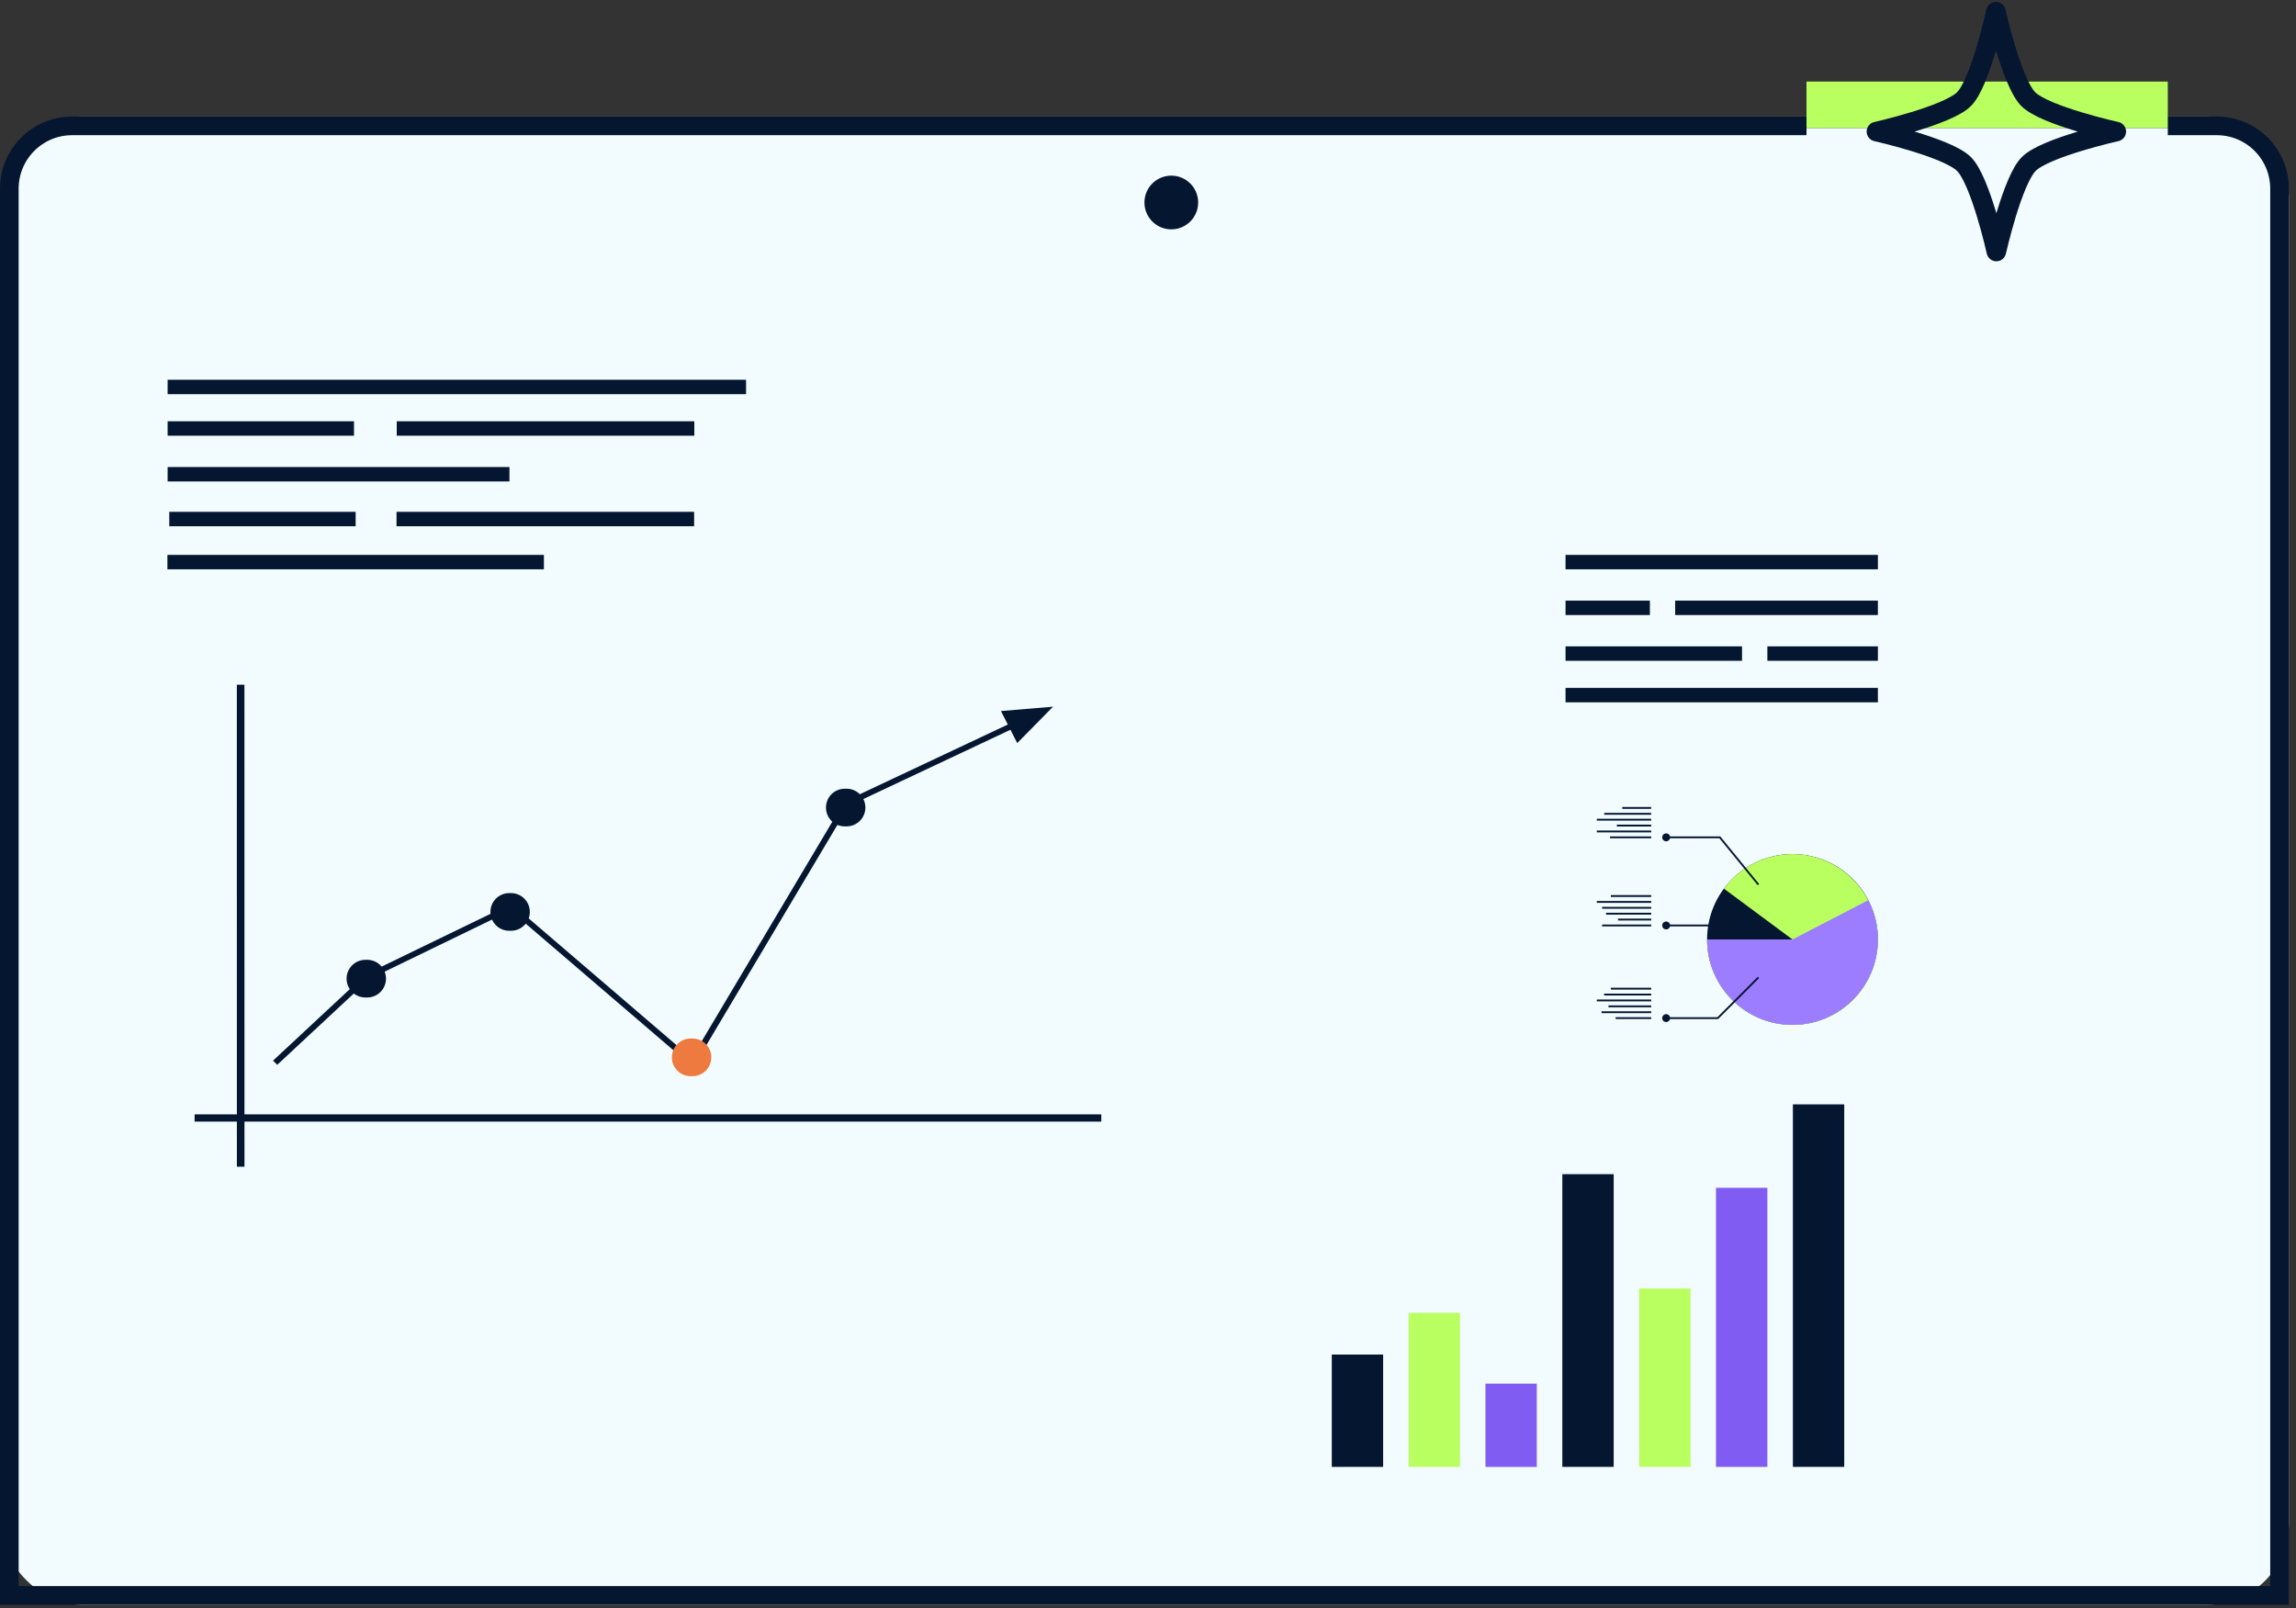 <?xml version="1.0" encoding="UTF-8"?> <svg xmlns="http://www.w3.org/2000/svg" width="197" height="138" viewBox="0 0 197 138" fill="none"><rect x="0" y="0" width="197" height="138" fill="#333333" stroke="none"/> <rect y="10" width="196.388" height="127.699" rx="7" fill="#F2FCFF"></rect> <path d="M94.493 95.621H16.696V96.243H94.493V95.621Z" fill="#051631"></path> <path d="M20.32 58.752L20.325 100.113L20.977 100.113L20.972 58.751L20.32 58.752Z" fill="#051631"></path> <path d="M90.352 60.64L85.884 61.013L86.472 62.171L72.447 68.774L59.346 90.795L43.885 77.54L31.412 83.588L31.376 83.605L23.425 91.012L23.788 91.369L31.683 84.015L43.802 78.138L59.479 91.577L72.821 69.153L86.699 62.619L87.278 63.763L90.352 60.64Z" fill="#051631"></path> <path d="M31.503 85.593L31.354 85.593C31.142 85.593 30.932 85.551 30.735 85.47C30.539 85.388 30.361 85.269 30.211 85.119C30.061 84.969 29.942 84.791 29.86 84.595C29.779 84.399 29.737 84.189 29.737 83.976C29.737 83.764 29.779 83.554 29.86 83.357C29.942 83.161 30.061 82.983 30.211 82.833C30.361 82.683 30.539 82.564 30.735 82.482C30.931 82.401 31.142 82.359 31.354 82.359L31.503 82.359C31.931 82.359 32.343 82.529 32.646 82.832C32.949 83.136 33.119 83.547 33.12 83.976V83.976C33.12 84.188 33.078 84.398 32.996 84.594C32.915 84.791 32.796 84.969 32.646 85.119C32.496 85.269 32.318 85.388 32.122 85.47C31.925 85.551 31.715 85.593 31.503 85.593V85.593Z" fill="#051631"></path> <path d="M72.634 70.911L72.486 70.911C72.057 70.911 71.646 70.741 71.342 70.438C71.039 70.135 70.869 69.723 70.869 69.295V69.295C70.869 69.082 70.91 68.872 70.992 68.676C71.073 68.48 71.192 68.302 71.342 68.151C71.492 68.001 71.67 67.882 71.867 67.801C72.063 67.719 72.273 67.678 72.485 67.678L72.634 67.678C72.846 67.678 73.056 67.719 73.253 67.801C73.449 67.882 73.627 68.001 73.777 68.151C73.927 68.301 74.046 68.479 74.128 68.675C74.209 68.872 74.251 69.082 74.251 69.294V69.294C74.251 69.723 74.081 70.134 73.777 70.438C73.474 70.741 73.063 70.911 72.634 70.911Z" fill="#051631"></path> <path d="M43.844 79.868L43.695 79.868C43.266 79.868 42.855 79.698 42.552 79.394C42.249 79.091 42.078 78.68 42.078 78.251V78.251C42.078 77.823 42.248 77.411 42.551 77.108C42.855 76.805 43.266 76.634 43.695 76.634L43.843 76.634C44.272 76.634 44.683 76.805 44.987 77.108C45.29 77.411 45.46 77.822 45.46 78.251V78.251C45.46 78.463 45.419 78.673 45.337 78.87C45.256 79.066 45.137 79.244 44.987 79.394C44.837 79.544 44.658 79.663 44.462 79.745C44.266 79.826 44.056 79.868 43.844 79.868V79.868Z" fill="#051631"></path> <path d="M59.413 92.345L59.265 92.345C58.836 92.346 58.425 92.175 58.122 91.872C57.818 91.569 57.648 91.158 57.648 90.729V90.729C57.648 90.3 57.818 89.889 58.121 89.585C58.425 89.282 58.836 89.112 59.264 89.112L59.413 89.112C59.626 89.112 59.836 89.154 60.032 89.235C60.228 89.316 60.406 89.435 60.556 89.585C60.707 89.735 60.826 89.914 60.907 90.11C60.988 90.306 61.03 90.516 61.03 90.728V90.728C61.03 91.157 60.86 91.569 60.557 91.872C60.254 92.175 59.842 92.345 59.413 92.345Z" fill="#EE7A3F"></path> <path d="M118.675 116.231H114.269V125.871H118.675V116.231Z" fill="#051631"></path> <path d="M125.269 112.654H120.862V125.871H125.269V112.654Z" fill="#B9FF60"></path> <path d="M131.861 118.726H127.455V125.874H131.861V118.726Z" fill="#815CF3"></path> <path d="M138.457 100.753H134.05V125.871H138.457V100.753Z" fill="#051631"></path> <path d="M145.049 110.565H140.643V125.871H145.049V110.565Z" fill="#B9FF60"></path> <path d="M151.643 101.923H147.236V125.871H151.643V101.923Z" fill="#815CF3"></path> <path d="M158.238 94.763H153.832V125.871H158.238V94.763Z" fill="#051631"></path> <rect x="134.326" y="47.614" width="26.8" height="1.238" fill="#051631"></rect> <rect x="134.326" y="59.026" width="26.8" height="1.238" fill="#051631"></rect> <rect x="143.732" y="51.538" width="17.393" height="1.238" fill="#051631"></rect> <rect x="151.643" y="55.463" width="9.483" height="1.238" fill="#051631"></rect> <rect x="134.326" y="51.538" width="7.236" height="1.238" fill="#051631"></rect> <rect x="134.326" y="55.463" width="15.142" height="1.238" fill="#051631"></rect> <rect x="46.667" y="48.852" width="32.303" height="1.238" transform="rotate(-180 46.667 48.852)" fill="#051631"></rect> <rect x="64.012" y="33.824" width="49.63" height="1.238" transform="rotate(-180 64.012 33.824)" fill="#051631"></rect> <rect x="43.712" y="41.312" width="29.33" height="1.238" transform="rotate(-180 43.712 41.312)" fill="#051631"></rect> <rect x="30.373" y="37.387" width="15.991" height="1.238" transform="rotate(-180 30.373 37.387)" fill="#051631"></rect> <rect x="30.515" y="45.156" width="15.991" height="1.238" transform="rotate(-180 30.515 45.156)" fill="#051631"></rect> <rect x="59.574" y="37.387" width="25.533" height="1.238" transform="rotate(-180 59.574 37.387)" fill="#051631"></rect> <rect x="59.556" y="45.156" width="25.533" height="1.238" transform="rotate(-180 59.556 45.156)" fill="#051631"></rect> <path d="M146.47 80.615C146.47 76.568 149.751 73.287 153.798 73.287C157.845 73.287 161.126 76.568 161.126 80.615C161.126 84.662 157.845 87.943 153.798 87.943C149.751 87.943 146.47 84.662 146.47 80.615Z" fill="#051631"></path> <path d="M153.798 80.615L147.912 76.25C149.293 74.387 151.479 73.287 153.798 73.287C157.818 73.287 161.126 76.595 161.126 80.615C161.126 84.635 157.818 87.943 153.798 87.943C149.778 87.943 146.47 84.635 146.47 80.615L153.798 80.615" fill="#B9FF60"></path> <path d="M153.798 80.614L160.303 77.241C160.844 78.283 161.126 79.441 161.126 80.614C161.126 84.634 157.818 87.942 153.798 87.942C149.778 87.942 146.47 84.634 146.47 80.614L153.798 80.614Z" fill="#9C7CFF"></path> <path d="M150.821 83.816L150.933 83.928L147.421 87.44L142.958 87.44L142.958 87.282L147.356 87.282L150.821 83.816" fill="#051631"></path> <path d="M142.959 79.332L149.793 79.332L149.793 79.49L142.959 79.49L142.959 79.332Z" fill="#051631"></path> <path d="M142.958 71.772L147.6 71.772L147.624 71.801L150.938 75.862L150.816 75.962L147.525 71.929L142.958 71.929L142.958 71.772" fill="#051631"></path> <path d="M142.619 87.361C142.619 87.173 142.771 87.022 142.958 87.022C143.146 87.022 143.297 87.173 143.297 87.361C143.297 87.548 143.146 87.699 142.958 87.699C142.771 87.699 142.619 87.548 142.619 87.361Z" fill="#051631"></path> <path d="M142.619 79.411C142.619 79.224 142.771 79.072 142.958 79.072C143.146 79.072 143.297 79.224 143.297 79.411C143.297 79.598 143.146 79.75 142.958 79.75C142.771 79.75 142.619 79.598 142.619 79.411Z" fill="#051631"></path> <path d="M142.619 71.85C142.619 71.663 142.771 71.511 142.958 71.511C143.146 71.511 143.297 71.663 143.297 71.85C143.297 72.037 143.146 72.189 142.958 72.189C142.771 72.189 142.619 72.037 142.619 71.85Z" fill="#051631"></path> <path d="M138.622 87.282L141.674 87.282L141.674 87.439L138.622 87.439L138.622 87.282Z" fill="#051631"></path> <path d="M137.411 86.777L141.674 86.777L141.674 86.934L137.411 86.934L137.411 86.777Z" fill="#051631"></path> <path d="M138.008 86.272L141.674 86.272L141.674 86.43L138.008 86.43L138.008 86.272Z" fill="#051631"></path> <path d="M137.009 85.767L141.674 85.767L141.674 85.924L137.009 85.924L137.009 85.767Z" fill="#051631"></path> <path d="M137.633 85.262L141.674 85.262L141.674 85.419L137.633 85.419L137.633 85.262Z" fill="#051631"></path> <path d="M138.212 84.757L141.674 84.757L141.674 84.915L138.212 84.915L138.212 84.757Z" fill="#051631"></path> <path d="M137.462 79.332L141.674 79.332L141.674 79.49L137.462 79.49L137.462 79.332Z" fill="#051631"></path> <path d="M138.827 78.827L141.674 78.827L141.674 78.985L138.827 78.985L138.827 78.827Z" fill="#051631"></path> <path d="M137.803 78.322L141.674 78.322L141.674 78.48L137.803 78.48L137.803 78.322Z" fill="#051631"></path> <path d="M137.462 77.818L141.674 77.818L141.674 77.975L137.462 77.975L137.462 77.818Z" fill="#051631"></path> <path d="M137.009 77.312L141.674 77.312L141.674 77.47L137.009 77.47L137.009 77.312Z" fill="#051631"></path> <path d="M138.212 76.807L141.674 76.807L141.674 76.965L138.212 76.965L138.212 76.807Z" fill="#051631"></path> <path d="M138.144 71.772L141.674 71.772L141.674 71.929L138.144 71.929L138.144 71.772Z" fill="#051631"></path> <path d="M137.009 71.266L141.674 71.266L141.674 71.424L137.009 71.424L137.009 71.266Z" fill="#051631"></path> <path d="M138.726 70.761L141.674 70.761L141.674 70.919L138.726 70.919L138.726 70.761Z" fill="#051631"></path> <path d="M137.009 70.257L141.674 70.257L141.674 70.415L137.009 70.415L137.009 70.257Z" fill="#051631"></path> <path d="M137.644 69.752L141.674 69.752L141.674 69.909L137.644 69.909L137.644 69.752Z" fill="#051631"></path> <path d="M139.19 69.247L141.674 69.247L141.674 69.404L139.19 69.404L139.19 69.247Z" fill="#051631"></path> <path d="M6.19 10.8H190.198C193.175 10.8 195.588 13.213 195.588 16.19V136.899H0.8V16.19C0.8 13.213 3.213 10.8 6.19 10.8Z" stroke="#051631" stroke-width="1.6"></path> <circle cx="100.499" cy="17.376" r="2.305" fill="#051631"></circle> <rect x="155" y="7" width="31" height="4" fill="#B9FF60"></rect> <rect x="155" y="11" width="31" height="4" fill="#F2FCFF"></rect> <path d="M171.25 1C171.25 1 172.61 7.09 174.03 8.51C175.45 9.93 181.58 11.29 181.58 11.29C181.58 11.29 175.48 12.65 174.07 14.07C172.66 15.49 171.29 21.58 171.29 21.58C171.29 21.58 169.93 15.48 168.51 14.07C167.09 12.66 161 11.29 161 11.29C161 11.29 167.09 9.92 168.51 8.51C169.93 7.1 171.25 1 171.25 1Z" stroke="#051631" stroke-width="1.68" stroke-linecap="round" stroke-linejoin="round"></path> </svg> 